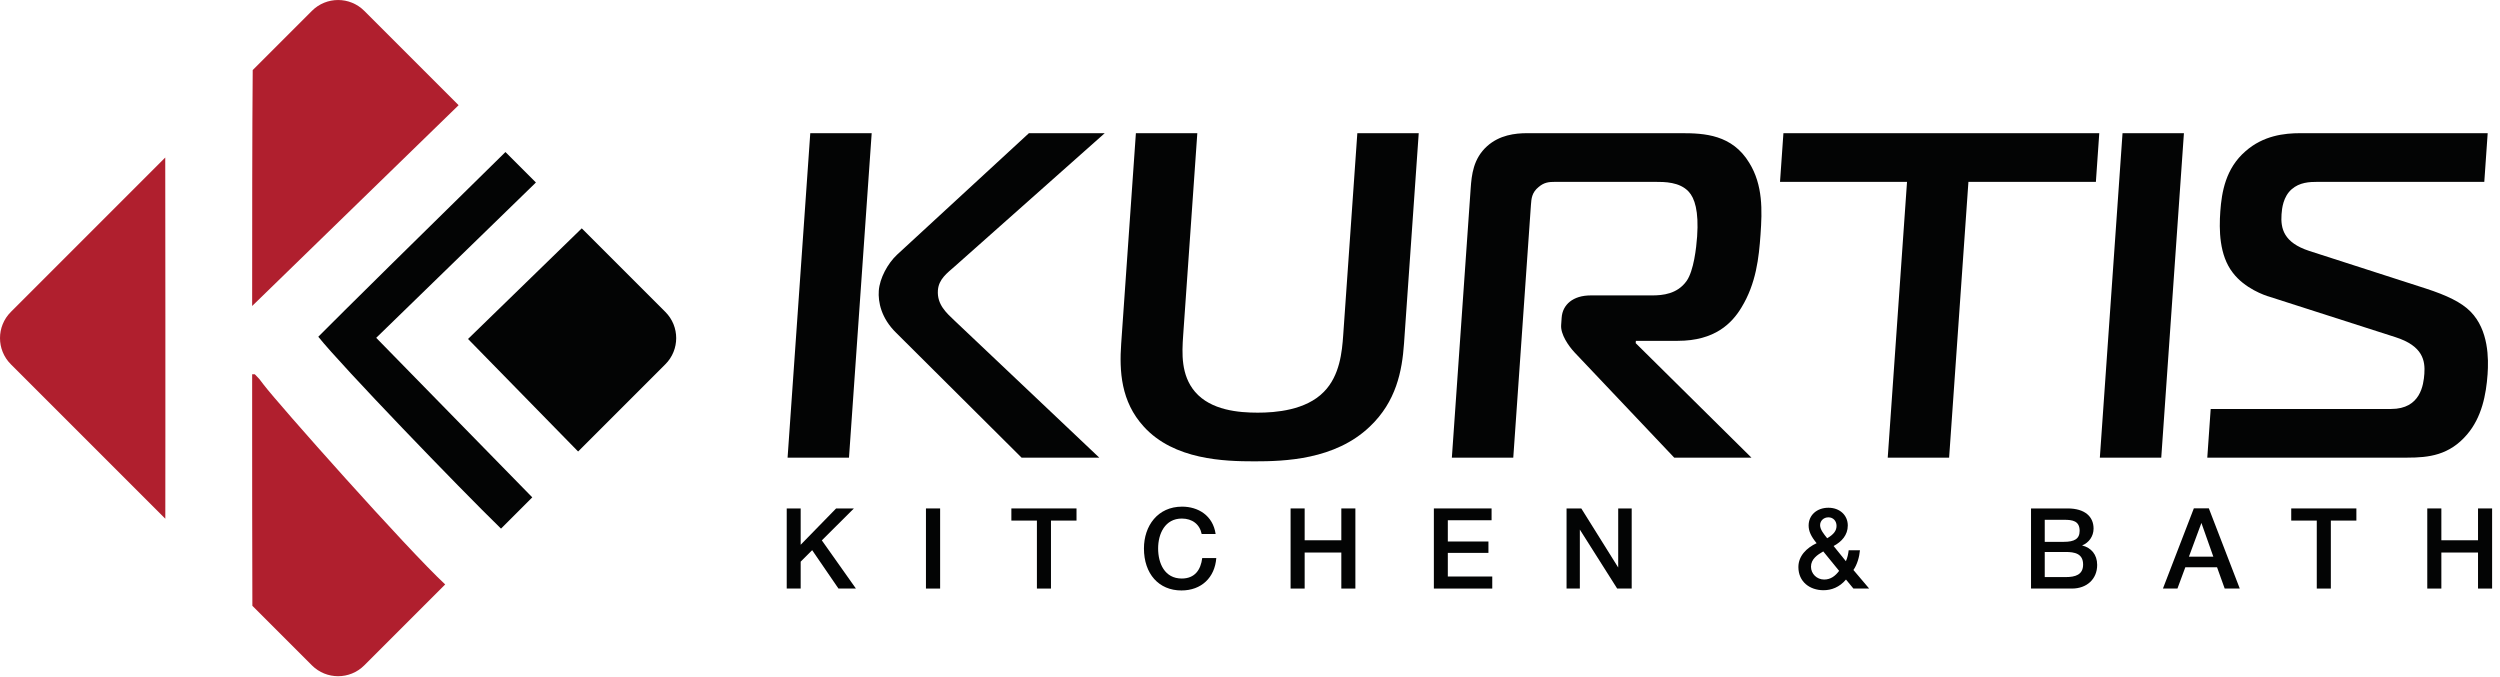 <?xml version="1.0" encoding="UTF-8" standalone="no"?>
<!DOCTYPE svg PUBLIC "-//W3C//DTD SVG 1.1//EN" "http://www.w3.org/Graphics/SVG/1.1/DTD/svg11.dtd">
<svg width="100%" height="100%" viewBox="0 0 1063 288" version="1.1" xmlns="http://www.w3.org/2000/svg" xmlns:xlink="http://www.w3.org/1999/xlink" xml:space="preserve" xmlns:serif="http://www.serif.com/" style="fill-rule:evenodd;clip-rule:evenodd;stroke-linejoin:round;stroke-miterlimit:2;">
    <g transform="matrix(4.167,0,0,4.167,0,0)">
        <path d="M104.241,46.697L91.459,33.975C89.904,32.461 89.593,30.806 89.672,29.67C89.761,28.394 90.58,26.879 91.544,25.982L104.99,13.59L112.727,13.59L97.442,27.164C96.633,27.874 95.784,28.488 95.703,29.624C95.601,31.089 96.586,31.94 97.432,32.745L112.168,46.697L104.241,46.697ZM82.68,13.59L88.947,13.59L86.631,46.697L80.365,46.697L82.68,13.59Z" style="fill:rgb(3,4,4);fill-rule:nonzero;"/>
        <path d="M135.089,39.982C136.724,38.326 136.944,35.867 137.06,34.211L138.502,13.59L144.767,13.59L143.265,35.063C143.069,37.856 142.471,40.975 139.776,43.528C136.216,46.936 131.034,47.075 127.995,47.075C124.958,47.075 119.794,46.936 116.709,43.528C114.372,40.975 114.21,37.856 114.406,35.063L115.906,13.59L122.174,13.59L120.731,34.211C120.602,36.057 120.493,38.278 121.942,39.982C123.565,41.873 126.396,42.108 128.341,42.108C130.145,42.108 133.248,41.873 135.089,39.982Z" style="fill:rgb(3,4,4);fill-rule:nonzero;"/>
        <path d="M150.068,19.218C150.165,17.846 150.328,16.191 151.745,14.914C153.013,13.779 154.592,13.59 155.827,13.59L171.586,13.59C173.912,13.59 176.75,13.732 178.495,16.617C179.901,18.887 179.814,21.487 179.646,23.9C179.477,26.313 179.199,28.914 177.7,31.373C176.732,32.982 174.992,34.779 171.195,34.779L166.924,34.779L166.906,35.015L178.716,46.697L170.837,46.697L160.67,35.963C160.051,35.299 159.231,34.116 159.299,33.17L159.351,32.414C159.443,31.089 160.507,30.144 162.312,30.144L168.576,30.144C169.668,30.144 171.148,30.002 172.095,28.678C172.834,27.636 173.094,25.272 173.174,24.137C173.356,21.536 172.925,20.211 172.307,19.55C171.381,18.557 169.861,18.557 168.864,18.557L158.708,18.557C158.043,18.557 157.565,18.603 157.008,19.077C156.305,19.644 156.263,20.259 156.216,20.921L154.414,46.697L148.148,46.697L150.068,19.218Z" style="fill:rgb(3,4,4);fill-rule:nonzero;"/>
        <path d="M192.624,46.697L194.592,18.557L181.633,18.557L181.98,13.59L214.209,13.59L213.864,18.557L200.858,18.557L198.888,46.697L192.624,46.697Z" style="fill:rgb(3,4,4);fill-rule:nonzero;"/>
        <path d="M214.268,46.697L216.583,13.59L222.847,13.59L220.534,46.697L214.268,46.697Z" style="fill:rgb(3,4,4);fill-rule:nonzero;"/>
        <path d="M225.578,41.731L243.996,41.731C246.987,41.731 247.3,39.273 247.381,38.137C247.473,36.815 247.247,35.299 244.416,34.399L231.6,30.286C231.088,30.144 229.05,29.435 227.833,27.826C226.438,26.029 226.43,23.428 226.559,21.584C226.7,19.596 227.104,17.185 229.128,15.434C230.948,13.827 233.1,13.59 234.714,13.59L253.843,13.59L253.497,18.557L236.504,18.557C235.648,18.557 234.649,18.603 233.839,19.313C232.979,20.069 232.849,21.252 232.807,21.867C232.705,23.333 233.033,24.752 235.63,25.603L247.513,29.435C249.695,30.144 251.165,30.853 252.096,31.799C253.958,33.691 253.94,36.624 253.833,38.184C253.686,40.265 253.239,42.583 251.741,44.332C249.931,46.461 247.827,46.697 245.643,46.697L225.231,46.697L225.578,41.731Z" style="fill:rgb(3,4,4);fill-rule:nonzero;"/>
        <path d="M38.388,34.472L54.684,18.623L51.575,15.514C44.481,22.466 34.163,32.647 32.478,34.361C34.857,37.343 46.858,49.79 51.123,53.941L54.313,50.75L38.388,34.472Z" style="fill:rgb(3,4,4);fill-rule:nonzero;"/>
        <path d="M59.363,23.301L47.758,34.589L58.991,46.071L67.894,37.168C69.367,35.695 69.367,33.306 67.894,31.832L59.363,23.301Z" style="fill:rgb(3,4,4);fill-rule:nonzero;"/>
        <path d="M26.89,39.236L26.455,38.668L25.999,38.19L25.729,38.19L25.729,44.528C25.729,47.539 25.729,54.727 25.752,61.816L31.83,67.895C33.305,69.368 35.695,69.368 37.168,67.895L45.427,59.636C41.504,55.988 28.349,41.171 26.89,39.236Z" style="fill:rgb(176,31,46);fill-rule:nonzero;"/>
        <path d="M31.83,1.107L25.787,7.149C25.732,13.1 25.729,23.515 25.729,31.224L46.796,10.735L37.168,1.107C35.694,-0.367 33.305,-0.367 31.83,1.107Z" style="fill:rgb(176,31,46);fill-rule:nonzero;"/>
        <path d="M16.875,44.528L16.875,32.271C16.875,27.492 16.875,21.461 16.862,16.074L1.105,31.832C-0.368,33.306 -0.368,35.695 1.105,37.168L16.869,52.931C16.875,49.306 16.875,46.241 16.875,44.528Z" style="fill:rgb(176,31,46);fill-rule:nonzero;"/>
        <path d="M83.86,55.139L87.338,60.057L85.558,60.057L82.873,56.139L81.701,57.311L81.701,60.057L80.277,60.057L80.277,51.881L81.701,51.881L81.701,55.588L85.318,51.881L87.132,51.881L83.86,55.139Z" style="fill:rgb(3,4,4);fill-rule:nonzero;"/>
        <rect x="94.484" y="51.881" width="1.446" height="8.176" style="fill:rgb(3,4,4);fill-rule:nonzero;"/>
        <path d="M109.847,53.12L107.241,53.12L107.241,60.057L105.806,60.057L105.806,53.12L103.2,53.12L103.2,51.881L109.847,51.881L109.847,53.12Z" style="fill:rgb(3,4,4);fill-rule:nonzero;"/>
        <path d="M120.552,60.25C118.243,60.25 116.728,58.552 116.728,55.967C116.728,53.647 118.141,51.698 120.62,51.698C122.251,51.698 123.766,52.592 124.042,54.486L122.618,54.486C122.423,53.5 121.654,52.913 120.597,52.913C118.875,52.913 118.175,54.462 118.175,55.967C118.175,57.483 118.841,59.033 120.586,59.033C121.918,59.033 122.526,58.148 122.675,56.943L124.11,56.943C123.962,58.93 122.594,60.25 120.552,60.25Z" style="fill:rgb(3,4,4);fill-rule:nonzero;"/>
        <path d="M138.303,60.057L136.869,60.057L136.869,56.38L133.127,56.38L133.127,60.057L131.691,60.057L131.691,51.881L133.127,51.881L133.127,55.129L136.869,55.129L136.869,51.881L138.303,51.881L138.303,60.057Z" style="fill:rgb(3,4,4);fill-rule:nonzero;"/>
        <path d="M152.2,53.086L147.735,53.086L147.735,55.255L151.88,55.255L151.88,56.416L147.735,56.416L147.735,58.827L152.27,58.827L152.27,60.057L146.311,60.057L146.311,51.881L152.2,51.881L152.2,53.086Z" style="fill:rgb(3,4,4);fill-rule:nonzero;"/>
        <path d="M166.498,60.057L165.017,60.057L161.207,54.038L161.207,60.057L159.851,60.057L159.851,51.881L161.355,51.881L165.121,57.909L165.121,51.881L166.498,51.881L166.498,60.057Z" style="fill:rgb(3,4,4);fill-rule:nonzero;"/>
        <path d="M187.4,53.66C187.4,53.154 187.055,52.788 186.574,52.788C186.091,52.788 185.722,53.131 185.722,53.591C185.722,54.038 186.125,54.522 186.401,54.865L186.447,54.923C187.125,54.522 187.4,54.144 187.4,53.66ZM184.793,57.827C184.793,58.552 185.39,59.136 186.136,59.136C186.815,59.136 187.284,58.757 187.664,58.251L186.045,56.266C185.449,56.61 184.793,57.047 184.793,57.827ZM189.123,58.161L190.729,60.057L189.123,60.057L188.364,59.136C187.698,59.928 186.872,60.226 186.069,60.226C184.668,60.226 183.507,59.364 183.507,57.861C183.507,56.724 184.356,55.898 185.367,55.427C184.793,54.729 184.552,54.199 184.552,53.624C184.552,52.568 185.39,51.81 186.574,51.81C187.721,51.81 188.548,52.568 188.548,53.624C188.548,54.601 187.919,55.28 187.1,55.715L188.353,57.264C188.514,56.921 188.592,56.529 188.639,56.15L189.788,56.15C189.73,56.818 189.51,57.608 189.123,58.161Z" style="fill:rgb(3,4,4);fill-rule:nonzero;"/>
        <path d="M208.645,58.885L210.792,58.885C211.758,58.885 212.56,58.652 212.56,57.608C212.56,56.483 211.698,56.323 210.769,56.323L208.645,56.323L208.645,58.885ZM208.645,55.289L210.597,55.289C211.665,55.289 212.206,54.991 212.206,54.165C212.206,53.142 211.458,53.04 210.644,53.04L208.645,53.04L208.645,55.289ZM210.976,51.881C212.745,51.881 213.627,52.719 213.627,53.935C213.627,54.729 213.146,55.383 212.456,55.657C213.386,55.888 213.995,56.587 213.995,57.644C213.995,59.091 212.939,60.057 211.412,60.057L207.245,60.057L207.245,51.881L210.976,51.881Z" style="fill:rgb(3,4,4);fill-rule:nonzero;"/>
        <path d="M224.631,53.361L223.357,56.805L225.849,56.805L224.631,53.361ZM228.546,60.057L227.007,60.057L226.227,57.883L222.99,57.883L222.185,60.057L220.705,60.057L223.861,51.868L225.388,51.868L228.546,60.057Z" style="fill:rgb(3,4,4);fill-rule:nonzero;"/>
        <path d="M240.445,53.12L237.839,53.12L237.839,60.057L236.403,60.057L236.403,53.12L233.797,53.12L233.797,51.881L240.445,51.881L240.445,53.12Z" style="fill:rgb(3,4,4);fill-rule:nonzero;"/>
        <path d="M254.294,60.057L252.857,60.057L252.857,56.38L249.116,56.38L249.116,60.057L247.679,60.057L247.679,51.881L249.116,51.881L249.116,55.129L252.857,55.129L252.857,51.881L254.294,51.881L254.294,60.057Z" style="fill:rgb(3,4,4);fill-rule:nonzero;"/>
    </g>
</svg>
